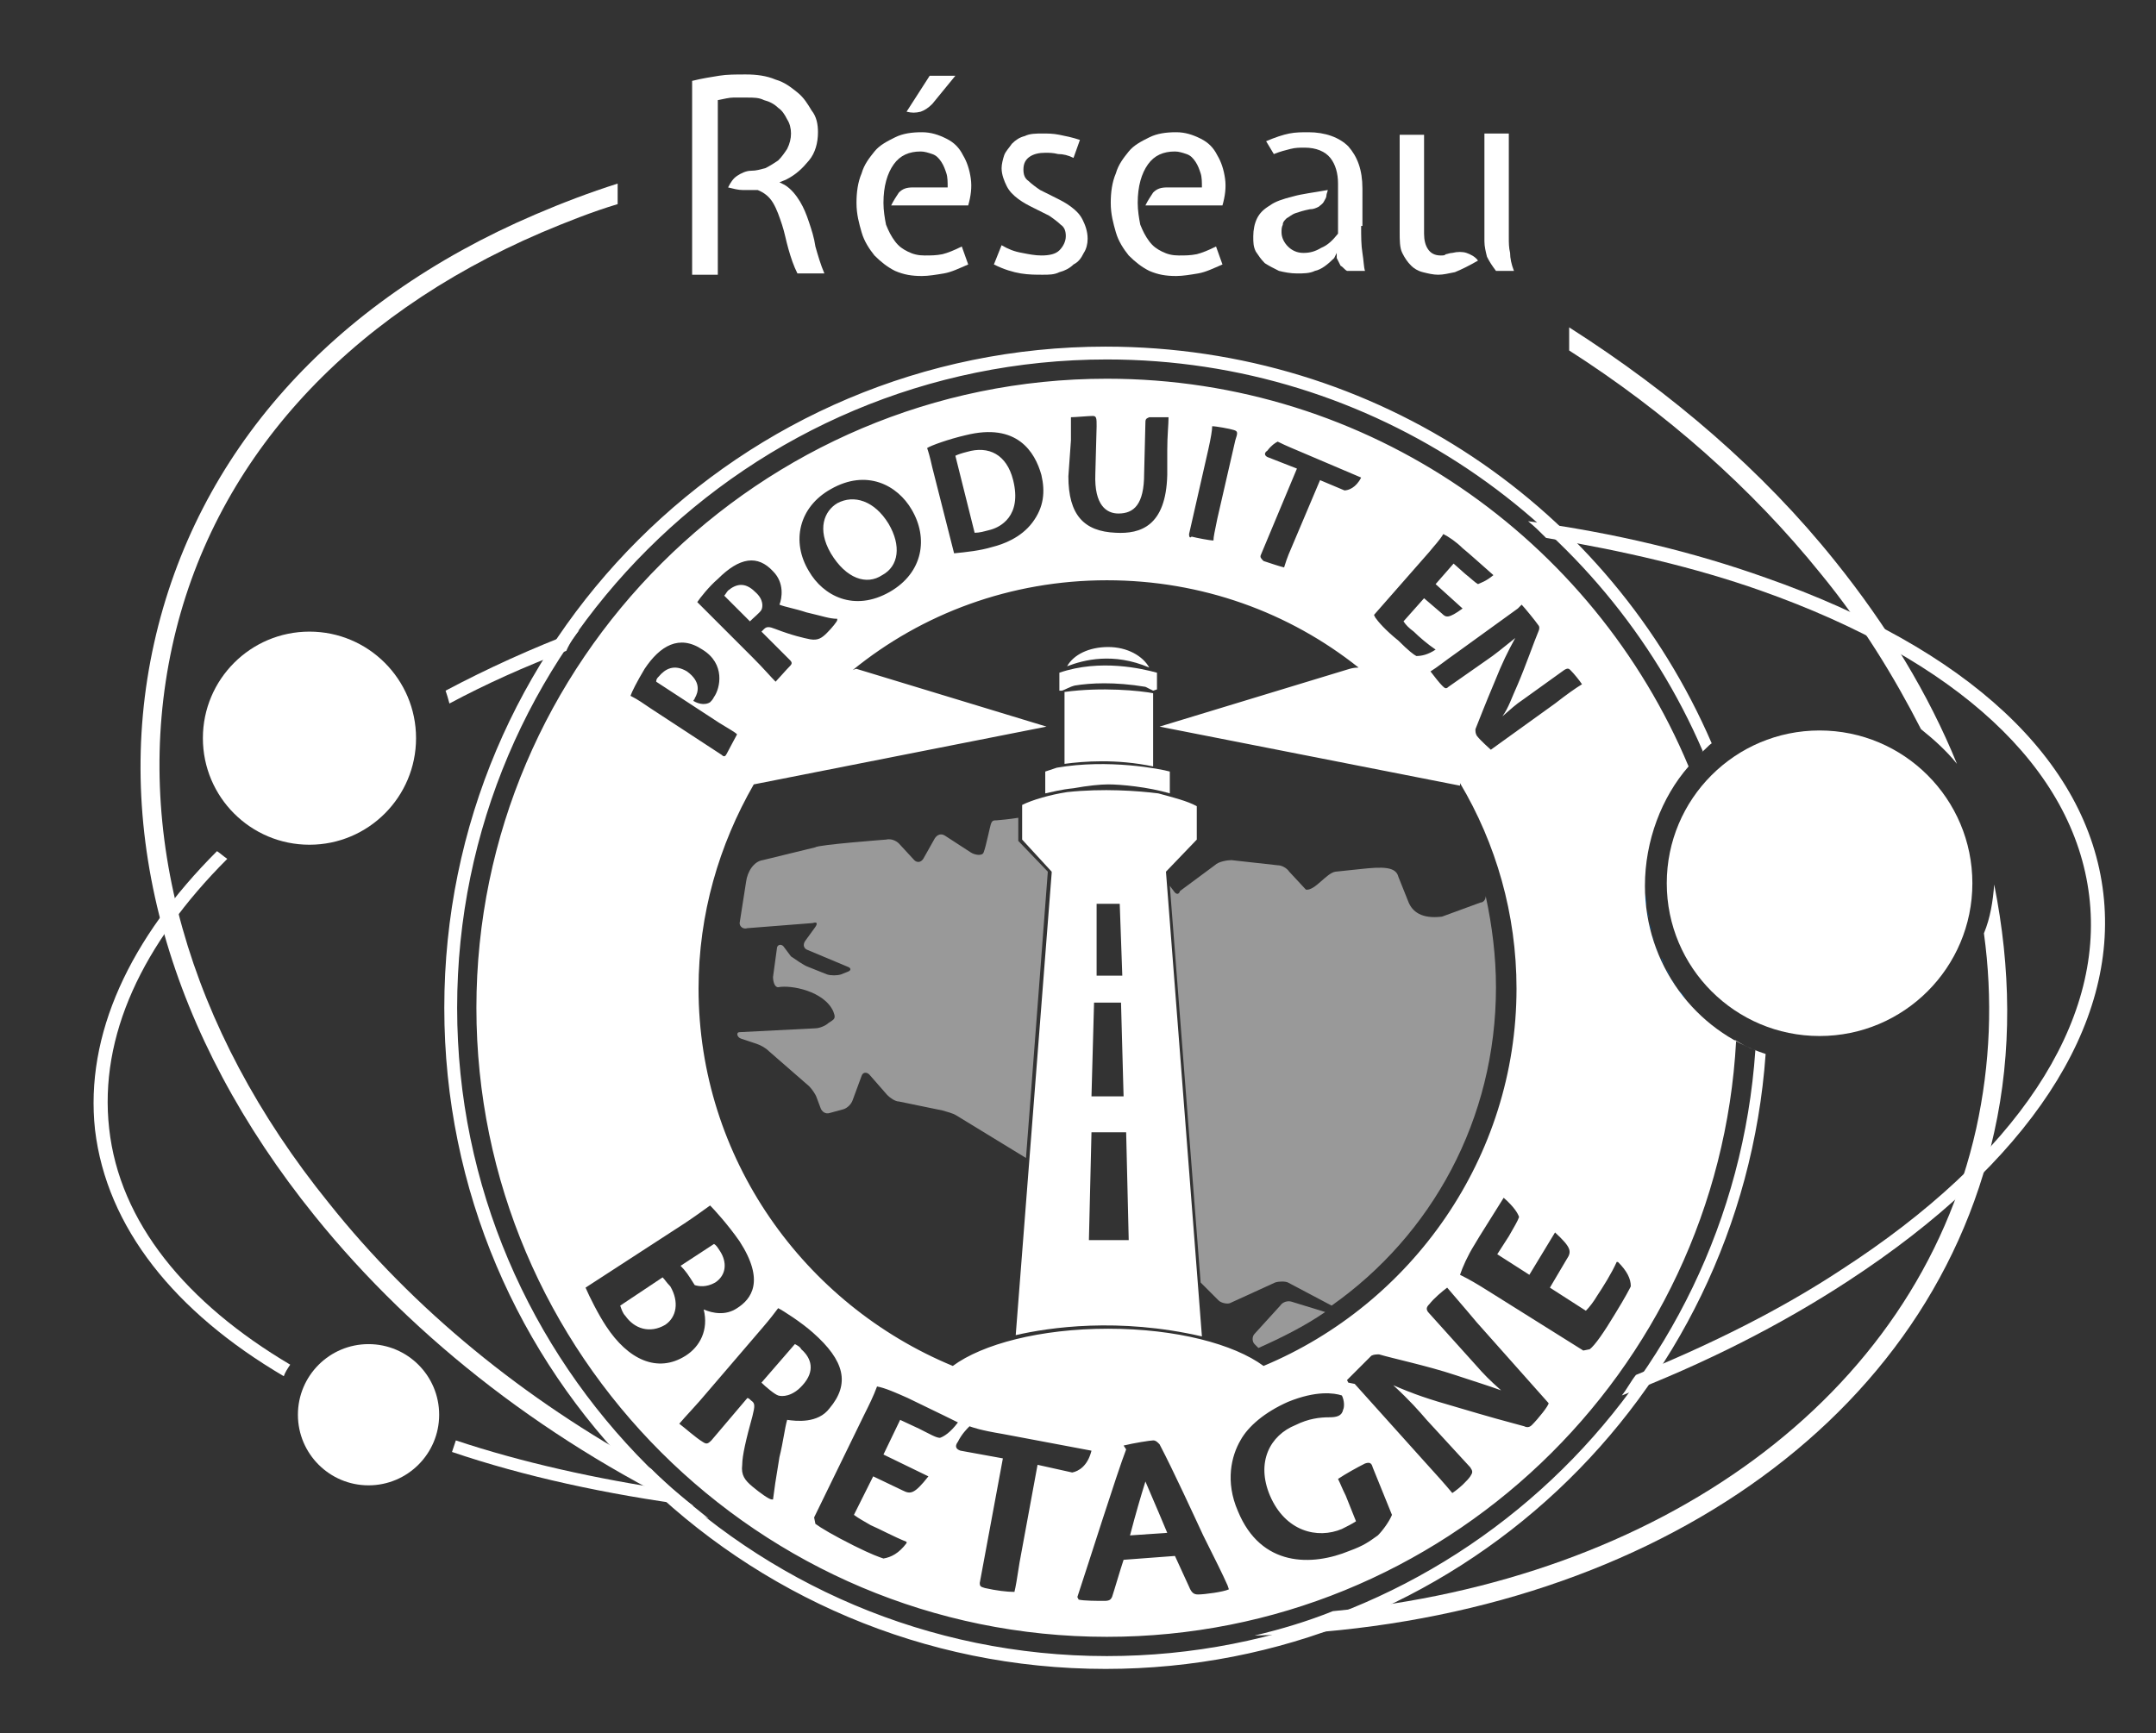 <?xml version="1.0" encoding="UTF-8"?> <!-- Generator: Adobe Illustrator 23.1.1, SVG Export Plug-In . SVG Version: 6.00 Build 0) --> <svg xmlns="http://www.w3.org/2000/svg" xmlns:xlink="http://www.w3.org/1999/xlink" version="1.1" id="Calque_1" x="0px" y="0px" viewBox="0 0 167.9 135" style="enable-background:new 0 0 167.9 135;" xml:space="preserve"><rect x="0" y="0" width="167.9" height="135" fill="#333333" stroke="none"/> <style type="text/css"> .st0{fill:#FFFFFF;} .st1{fill-rule:evenodd;clip-rule:evenodd;fill:#FFFFFF;} .st2{opacity:0.5;fill:#FFFFFF;} .st3{fill:#0062AE;} </style> <g> <path class="st0" d="M8.5,87.9c-0.8-7.2,2.6-14.4,9.2-21c-0.3-0.2-0.5-0.4-0.8-0.6C10.1,73.1,6.6,80.6,7.4,88 c0.9,7.6,6.2,14.2,14.7,19.2c0.1-0.3,0.3-0.6,0.5-0.9C14.5,101.5,9.3,95.2,8.5,87.9z"></path> <path class="st0" d="M141.8,44.7c3.2,3.9,5.7,8,7.8,12.1c1,0.8,2,1.7,2.8,2.7c-2.2-5.4-5.4-10.7-9.5-15.8 c-5.6-7-12.7-13.1-20.7-18.2v1.8C129.7,32.1,136.4,38,141.8,44.7z"></path> <g> <path class="st0" d="M63.7,10.3c0,0.8-0.2,1.6-0.7,2.2c-0.5,0.6-1,1.1-1.8,1.5l-0.5,0.2l0.4,0.2c0.5,0.3,0.9,0.8,1.2,1.3 c0.3,0.5,0.5,1,0.7,1.6c0.2,0.6,0.4,1.2,0.5,1.9c0.2,0.7,0.4,1.4,0.7,2.1h-2.1c-0.3-0.6-0.5-1.2-0.7-1.9c-0.2-0.7-0.3-1.3-0.5-1.9 c-0.2-0.6-0.4-1.2-0.7-1.7c-0.3-0.5-0.7-0.8-1.2-1c0,0-0.1,0-0.2,0c-0.3,0-0.6,0-1,0c-0.3,0-0.7-0.1-1.1-0.2 c0.2-0.4,0.4-0.7,0.7-0.9c0.3-0.2,0.7-0.4,1.1-0.4c0.4,0,0.7-0.1,1.1-0.2c0.4-0.2,0.7-0.4,1-0.6c0.3-0.3,0.5-0.6,0.7-0.9 c0.2-0.4,0.3-0.8,0.3-1.2c0-0.4-0.1-0.8-0.3-1.1c-0.2-0.4-0.4-0.7-0.7-0.9c-0.3-0.3-0.7-0.5-1.1-0.6c-0.4-0.2-0.8-0.2-1.3-0.2 c-0.4,0-0.7,0-1.1,0c-0.3,0-0.7,0.1-1.2,0.2v13.6h-2V6.3c0.8-0.2,1.5-0.3,2.1-0.4c0.6-0.1,1.3-0.1,2.1-0.1c0.8,0,1.6,0.1,2.3,0.4 c0.7,0.2,1.2,0.6,1.7,1c0.5,0.4,0.8,0.9,1.1,1.4C63.6,9.1,63.7,9.7,63.7,10.3L63.7,10.3z"></path> <path class="st0" d="M73.8,14.6c0-0.4,0-0.8-0.1-1.1c-0.1-0.3-0.2-0.6-0.4-0.9c-0.2-0.3-0.4-0.5-0.7-0.6c-0.3-0.1-0.6-0.2-0.9-0.2 c-0.9,0-1.6,0.3-2.1,1c-0.5,0.7-0.8,1.7-0.8,3c0,0.6,0.1,1.2,0.2,1.7c0.2,0.5,0.4,0.9,0.7,1.3c0.3,0.4,0.6,0.6,1,0.8 c0.4,0.2,0.8,0.3,1.3,0.3c0.5,0,0.9,0,1.4-0.1c0.4-0.1,0.9-0.3,1.5-0.6l0.5,1.4c-0.7,0.3-1.3,0.6-1.9,0.7 c-0.6,0.1-1.2,0.2-1.7,0.2c-0.8,0-1.4-0.1-2.1-0.4c-0.6-0.3-1.1-0.7-1.6-1.2c-0.4-0.5-0.8-1.1-1-1.8c-0.2-0.7-0.4-1.4-0.4-2.3 c0-0.8,0.1-1.6,0.4-2.3c0.2-0.7,0.6-1.2,1-1.7c0.4-0.5,1-0.8,1.6-1.1c0.6-0.3,1.3-0.4,2.1-0.4c0.7,0,1.3,0.2,1.9,0.5 c0.6,0.3,1,0.7,1.3,1.3c0.3,0.5,0.5,1.1,0.6,1.8c0.1,0.7,0,1.4-0.2,2.1h-6c0.2-0.4,0.4-0.7,0.6-1c0.3-0.3,0.6-0.4,1.1-0.4H73.8z M72.6,8.1c-0.3,0.3-0.6,0.5-0.9,0.6c-0.4,0.1-0.7,0.1-1.1,0l1.8-2.8h2L72.6,8.1z"></path> <path class="st0" d="M78,19.1c0.5,0.3,1,0.5,1.6,0.6c0.5,0.1,1,0.2,1.5,0.2c0.6,0,1.1-0.1,1.4-0.4c0.3-0.3,0.5-0.7,0.5-1.1 c0-0.4-0.1-0.7-0.4-0.9c-0.2-0.2-0.6-0.5-0.9-0.7c-0.4-0.2-0.8-0.4-1.2-0.6c-0.4-0.2-0.8-0.4-1.2-0.7c-0.4-0.3-0.7-0.6-0.9-1 c-0.2-0.4-0.4-0.9-0.4-1.4c0-0.3,0.1-0.7,0.2-1c0.1-0.3,0.4-0.6,0.6-0.9c0.3-0.3,0.6-0.5,1-0.6c0.4-0.2,0.9-0.2,1.4-0.2 c0.4,0,0.8,0,1.3,0.1c0.5,0.1,1,0.2,1.6,0.4l-0.5,1.4c-0.4-0.2-0.8-0.3-1.2-0.3c-0.4-0.1-0.7-0.1-1-0.1c-0.5,0-0.9,0.1-1.2,0.3 c-0.3,0.2-0.5,0.5-0.5,1c0,0.4,0.1,0.7,0.4,0.9c0.2,0.2,0.6,0.5,0.9,0.7c0.4,0.2,0.8,0.4,1.2,0.6c0.4,0.2,0.8,0.4,1.2,0.7 c0.4,0.3,0.7,0.6,0.9,1c0.2,0.4,0.4,0.9,0.4,1.5c0,0.4-0.1,0.8-0.3,1.1c-0.2,0.4-0.4,0.7-0.8,0.9c-0.3,0.3-0.7,0.5-1.1,0.6 c-0.4,0.2-0.8,0.2-1.3,0.2c-0.5,0-1.1,0-1.7-0.1c-0.6-0.1-1.3-0.3-2.1-0.7L78,19.1z"></path> <path class="st0" d="M93.6,14.6c0-0.4,0-0.8-0.1-1.1c-0.1-0.3-0.2-0.6-0.4-0.9c-0.2-0.3-0.4-0.5-0.7-0.6c-0.3-0.1-0.6-0.2-0.9-0.2 c-0.9,0-1.6,0.3-2.1,1c-0.5,0.7-0.8,1.7-0.8,3c0,0.6,0.1,1.2,0.2,1.7c0.2,0.5,0.4,0.9,0.7,1.3c0.3,0.4,0.6,0.6,1,0.8 c0.4,0.2,0.8,0.3,1.3,0.3c0.5,0,0.9,0,1.4-0.1c0.4-0.1,0.9-0.3,1.5-0.6l0.5,1.4c-0.7,0.3-1.3,0.6-1.9,0.7 c-0.6,0.1-1.2,0.2-1.7,0.2c-0.8,0-1.4-0.1-2.1-0.4c-0.6-0.3-1.1-0.7-1.6-1.2c-0.4-0.5-0.8-1.1-1-1.8c-0.2-0.7-0.4-1.4-0.4-2.3 c0-0.8,0.1-1.6,0.4-2.3c0.2-0.7,0.6-1.2,1-1.7c0.4-0.5,1-0.8,1.6-1.1c0.6-0.3,1.3-0.4,2.1-0.4c0.7,0,1.3,0.2,1.9,0.5 c0.6,0.3,1,0.7,1.3,1.3c0.3,0.5,0.5,1.1,0.6,1.8c0.1,0.7,0,1.4-0.2,2.1h-6c0.2-0.4,0.4-0.7,0.6-1c0.3-0.3,0.6-0.4,1.1-0.4H93.6z"></path> <path class="st0" d="M106,17.6c0,0.8,0,1.5,0.1,2.1c0.1,0.6,0.1,1.1,0.2,1.4h-1.4c-0.2-0.1-0.3-0.3-0.5-0.4 c-0.1-0.2-0.2-0.4-0.3-0.6l0-0.4l-0.2,0.4c-0.5,0.5-1,0.9-1.5,1c-0.4,0.2-0.9,0.2-1.4,0.2c-0.5,0-1-0.1-1.4-0.2 c-0.4-0.2-0.8-0.4-1.1-0.6c-0.3-0.3-0.5-0.6-0.7-0.9c-0.2-0.4-0.2-0.7-0.2-1.2c0-0.5,0.1-1,0.3-1.4c0.2-0.4,0.5-0.7,1-1 c0.4-0.3,1-0.5,1.8-0.7c0.7-0.2,1.6-0.3,2.7-0.5c0,0.1-0.1,0.3-0.1,0.4c0,0.2-0.1,0.3-0.2,0.5c-0.1,0.2-0.3,0.3-0.4,0.4 c-0.2,0.1-0.4,0.2-0.7,0.2c-0.5,0.1-0.8,0.2-1.1,0.3c-0.3,0.1-0.5,0.3-0.7,0.4c-0.2,0.2-0.3,0.3-0.3,0.5c-0.1,0.2-0.1,0.4-0.1,0.6 c0,0.4,0.2,0.8,0.5,1.1c0.3,0.3,0.7,0.5,1.2,0.5c0.5,0,0.9-0.1,1.4-0.4c0.5-0.2,0.9-0.6,1.3-1.1v-3.9c0-0.8-0.2-1.5-0.6-2 c-0.4-0.5-1.1-0.8-2-0.8c-0.4,0-0.7,0-1.1,0.1c-0.4,0.1-0.8,0.2-1.3,0.4L98.6,11c0.7-0.3,1.3-0.5,1.8-0.6c0.5-0.1,1-0.1,1.5-0.1 c1.3,0,2.4,0.4,3.1,1.1c0.7,0.8,1.1,1.8,1.1,3.3V17.6z"></path> <path class="st0" d="M110.9,18.2c0,0.5,0.1,0.9,0.3,1.2c0.2,0.3,0.5,0.5,1,0.5c0.2,0,0.3,0,0.4-0.1c0.1,0,0.3-0.1,0.5-0.1 c0.4-0.1,0.8-0.1,1.1,0c0.3,0.1,0.7,0.3,0.9,0.6c-0.7,0.4-1.3,0.7-1.8,0.9c-0.5,0.1-0.9,0.2-1.3,0.2c-0.4,0-0.8-0.1-1.2-0.2 c-0.4-0.1-0.7-0.3-0.9-0.5c-0.3-0.3-0.5-0.6-0.7-1c-0.2-0.4-0.2-1-0.2-1.6v-7.6h1.9V18.2z M116.5,21.1c-0.3-0.4-0.5-0.7-0.7-1.1 c-0.1-0.4-0.2-0.8-0.2-1.2v-8.4h1.9v8.1c0,0.4,0,0.8,0.1,1.2c0,0.4,0.1,0.9,0.3,1.4H116.5z"></path> </g> <circle class="st0" cx="28.7" cy="110.2" r="5.5"></circle> <circle class="st0" cx="24.1" cy="57.5" r="8.3"></circle> <g> <path class="st0" d="M52.5,116.1c-6.1-0.9-11.9-2.2-17-3.9c-0.1,0.3-0.2,0.6-0.3,0.9c5.6,1.9,12,3.3,18.8,4.2 C53.4,116.9,53,116.5,52.5,116.1z"></path> <path class="st0" d="M45.1,49.1c-3.7,1.4-7.2,3-10.4,4.7c0.1,0.3,0.2,0.6,0.3,1c2.8-1.5,5.9-2.9,9.1-4.1 C44.4,50,44.8,49.5,45.1,49.1z"></path> <path class="st0" d="M163.8,69.6c-1.2-10.4-10.6-19.1-26.3-24.6c-5.6-2-11.8-3.5-18.5-4.4c0.5,0.4,0.9,0.8,1.4,1.3 c6,1,11.6,2.3,16.7,4.1c15.3,5.4,24.4,13.8,25.6,23.8c1.2,9.9-5.7,20.3-19.3,29.1c-4.7,3.1-10.1,5.8-16,8.2 c-0.4,0.5-0.7,1.1-1.1,1.6c6.5-2.5,12.4-5.5,17.6-8.9C158,90.6,165,79.9,163.8,69.6z"></path> </g> <g> <path class="st0" d="M50.7,114.4C40.8,109,32.2,102,25.6,93.7c-11-13.6-15.3-29-12.2-43.3c3.1-14.3,13.4-25.7,28.8-32.3 c1.9-0.8,3.9-1.6,5.9-2.2v-1.6c-2.2,0.7-4.3,1.5-6.4,2.4c-15.9,6.8-26.4,18.6-29.7,33.4c-3.3,14.8,1.2,30.6,12.5,44.6 c7.9,9.8,18.5,17.9,30.7,23.6C53.7,117.1,52.1,115.8,50.7,114.4z"></path> <path class="st0" d="M155.3,68.9c-0.1,1.3-0.3,2.6-0.8,3.8c0.7,5.1,0.5,10.2-0.6,15.2c-4.7,21.1-24.8,35.2-50.1,37.6 c-2,0.8-4,1.4-6.1,1.9c28.8-0.7,52.4-15.7,57.6-39.2C156.7,81.9,156.6,75.4,155.3,68.9z"></path> </g> </g> <circle class="st0" cx="141.7" cy="68.8" r="11.9"></circle> <g> <g> <path class="st2" d="M81.6,67.9l-2.3-2.4l0,0v0v-1.8c-0.6,0.1-1.6,0.2-1.7,0.2c-0.2,0-0.3,0-0.4,0.2c-0.1,0.2-0.4,1.8-0.6,2.3 c-0.1,0.3-0.7,0.2-1,0l-2-1.3c-0.3-0.2-0.6-0.1-0.8,0.2l-0.9,1.6c-0.2,0.3-0.5,0.3-0.7,0.1L70,65.7c-0.2-0.2-0.6-0.4-1-0.3 c0,0-5.3,0.4-5.5,0.6L59.4,67c-0.7,0.1-1.2,0.9-1.3,1.7l-0.5,3.2c0,0.3,0.3,0.5,0.6,0.4l5.1-0.4c0.3-0.1,0.4,0,0.2,0.3l-0.8,1.1 c-0.2,0.3-0.1,0.6,0.2,0.7l3.1,1.3c0.3,0.1,0.3,0.3,0,0.4l-0.5,0.2c-0.3,0.1-0.8,0.1-1.1,0l-1.5-0.6c-0.3-0.1-1-0.6-1.3-0.8 l-0.6-0.8c-0.2-0.2-0.5-0.1-0.5,0.2l-0.3,2.2c0,0.3,0.1,0.8,0.4,0.8c1-0.2,3.6,0.3,4.3,1.9c0.1,0.3,0.2,0.5-0.1,0.7l-0.3,0.2 c-0.2,0.2-0.7,0.4-1,0.4l-5.9,0.3c-0.3,0-0.2,0.4,0.1,0.5l1.2,0.4c0.3,0.1,0.7,0.3,1,0.6l3.1,2.7c0.2,0.2,0.5,0.6,0.6,0.9l0.3,0.8 c0.1,0.3,0.4,0.5,0.7,0.4l1.1-0.3c0.3-0.1,0.6-0.4,0.7-0.7l0.7-1.9c0.1-0.3,0.4-0.3,0.6-0.1l1.4,1.6c0.2,0.2,0.6,0.5,0.9,0.5 l3.4,0.7c0.3,0.1,0.8,0.2,1.1,0.4l5.4,3.3L81.6,67.9z"></path> <g> <g> <g> <path class="st0" d="M89.8,59.7l0-5.7c-1-0.2-4-0.5-6.9-0.1v5.6C84.4,59.3,86.9,59.1,89.8,59.7z"></path> </g> <path class="st0" d="M83.6,61.4c1.1-0.2,2.1-0.3,2.7-0.3c1,0,3.1,0.2,4.8,0.7v-1.7c0,0,0,0,0,0c-0.7-0.2-4.8-1-8.8-0.3 c-0.3,0.1-0.6,0.2-0.9,0.3v1.7C81.9,61.7,82.6,61.5,83.6,61.4z"></path> <path class="st0" d="M89.5,52c-0.5-0.9-1.7-1.6-3.2-1.6c-1.5,0-2.7,0.6-3.2,1.5C84.4,51.4,86.7,50.8,89.5,52z"></path> <path class="st0" d="M82.5,52.4v1.4l0.2,0c0.3-0.1,0.6-0.3,1-0.4c1.2-0.2,3.1-0.3,5.5,0.1c0.2,0.1,0.4,0.2,0.6,0.3l0.3-0.1v-1.3 C89,52.1,85.7,51.3,82.5,52.4z"></path> </g> <path class="st0" d="M90.8,67.9L90.8,67.9l2.4-2.5v-2.6c-0.7-0.4-1.9-0.7-3-1c-1.6-0.2-4.3-0.4-7.1-0.1c-1.3,0.2-2.7,0.6-3.5,1 v2.7l2.3,2.5l0,0l0,0.1l-2.8,36c2.6-0.6,8-1.4,14.5,0.1L90.8,67.9z M85.4,70.4h1.8l0.2,5.6h-2L85.4,70.4z M85.2,78.1h2.1l0.2,7.3 H85L85.2,78.1z M84.8,96.6l0.2-8.4h2.7l0.2,8.4H84.8z"></path> </g> </g> <g> <g> <path class="st3" d="M129.4,74.6c0.1,0.2,0.1,0.3,0.2,0.5C129.5,75,129.4,74.8,129.4,74.6z"></path> </g> <g> <path class="st3" d="M129.8,75.5c0.1,0.2,0.2,0.3,0.3,0.5C129.9,75.8,129.8,75.6,129.8,75.5z"></path> </g> <g> <path class="st3" d="M128.7,72.9c0.1,0.2,0.1,0.4,0.2,0.5C128.8,73.2,128.7,73,128.7,72.9z"></path> </g> <g> <path class="st3" d="M128.5,71.9c0,0.2,0.1,0.4,0.1,0.6C128.5,72.3,128.5,72.1,128.5,71.9z"></path> </g> <g> <path class="st3" d="M129,73.8c0.1,0.2,0.1,0.3,0.2,0.5C129.1,74.1,129.1,73.9,129,73.8z"></path> </g> <g> <path class="st3" d="M128.1,68.3c0-0.1,0-0.1,0-0.2C128.1,68.2,128.1,68.3,128.1,68.3z"></path> </g> <g> <path class="st3" d="M130.2,76.3c0.1,0.2,0.2,0.3,0.3,0.5C130.4,76.6,130.3,76.4,130.2,76.3z"></path> </g> <g> <path class="st3" d="M130.7,77.1c0.2,0.2,0.3,0.5,0.5,0.7C131.1,77.5,130.9,77.3,130.7,77.1z"></path> </g> <g> <path class="st3" d="M132.5,79.1c-0.1-0.1-0.2-0.2-0.3-0.3C132.3,78.9,132.4,79,132.5,79.1z"></path> </g> <g> <path class="st3" d="M133.9,80.3c-0.1-0.1-0.2-0.2-0.3-0.3C133.7,80.1,133.8,80.2,133.9,80.3z"></path> </g> <g> <path class="st3" d="M133.2,79.7c-0.1-0.1-0.2-0.2-0.3-0.3C133,79.5,133.1,79.6,133.2,79.7z"></path> </g> <g> <path class="st3" d="M134.7,80.8c-0.1-0.1-0.3-0.2-0.4-0.2C134.4,80.6,134.6,80.7,134.7,80.8z"></path> </g> <g> <path class="st3" d="M131.6,78.1c0.1,0.1,0.2,0.2,0.3,0.3C131.8,78.3,131.7,78.2,131.6,78.1z"></path> </g> <g> <path class="st3" d="M128.3,66.8c0,0.1,0,0.1,0,0.2C128.3,66.9,128.3,66.8,128.3,66.8z"></path> </g> <g> <path class="st3" d="M128.3,70.9c0,0.2,0.1,0.4,0.1,0.6C128.3,71.3,128.3,71.1,128.3,70.9z"></path> </g> <g> <path class="st3" d="M128.1,69.6c0,0.3,0,0.7,0.1,1C128.2,70.3,128.2,69.9,128.1,69.6z"></path> </g> <g> <path class="st3" d="M128.5,65.5C128.5,65.5,128.5,65.5,128.5,65.5C128.5,65.5,128.5,65.5,128.5,65.5z"></path> </g> </g> </g> <g> <path class="st0" d="M77,41.3c0.9-0.2,2.6-1.1,1.9-3.9c-0.5-2-1.9-2.7-3.6-2.2c-0.4,0.1-0.7,0.2-0.9,0.3l1.5,6 C76.3,41.5,76.6,41.4,77,41.3z"></path> <path class="st0" d="M61.9,104.7l-2.6,3c0.3,0.3,1,0.9,1.3,1c0.3,0.1,1.1,0.1,1.9-0.8c1-1.1,0.7-2.1-0.1-2.8 C62.3,104.9,62.1,104.8,61.9,104.7z"></path> <path class="st0" d="M51.6,99.5l-3.3,2.2c0.1,0.3,0.2,0.6,0.4,0.8c0.7,1,1.9,1.4,3.1,0.7c0.9-0.6,1.1-1.8,0.4-3 C51.9,99.9,51.8,99.7,51.6,99.5z"></path> <path class="st0" d="M55.7,99.9c0.9-0.6,0.9-1.6,0.4-2.4c-0.2-0.3-0.3-0.5-0.5-0.6L53,98.6c0.4,0.4,0.6,0.7,1.1,1.5 C54.4,100.2,55,100.3,55.7,99.9z"></path> <path class="st0" d="M68.7,44.8c1.3-0.7,1.5-2.3,0.5-4c-1.1-1.8-2.7-2.3-4-1.6l0,0c-1,0.6-1.6,2-0.5,3.9 C65.9,45.1,67.5,45.6,68.7,44.8z"></path> <path class="st0" d="M59.3,47.5c0.1-0.2,0.2-0.8-0.5-1.4c-0.8-0.8-1.5-0.6-2.1-0.1c-0.1,0.1-0.2,0.3-0.3,0.4l2,2 C58.7,48.1,59.2,47.7,59.3,47.5z"></path> <path class="st0" d="M88,119.6l2.9-0.2c-1-2.4-1.5-3.5-1.7-4C88.8,116.7,88.5,117.7,88,119.6z"></path> <path class="st0" d="M128.1,69c0-3.5,1.3-6.9,3.4-9.3c-7.4-17.7-24.9-30.2-45.3-30.2c-27,0-49.1,22-49.1,49c0,27,22,49,49.1,49 c26.2,0,47.6-20.6,49-46.4c0,0-0.1,0-0.1-0.1c0.5,0.3,1,0.6,1.6,0.8C134.9,108.1,113,129,86.2,129c-27.9,0-50.6-22.7-50.6-50.5 C35.6,50.6,58.3,28,86.2,28c20.8,0,38.7,12.6,46.4,30.5c0,0,0,0-0.1,0.1c0.3-0.2,0.5-0.5,0.8-0.7c-7.9-18.3-26-30.9-47.2-30.9 C57.7,27,34.6,50,34.6,78.5c0,28.5,23.1,51.5,51.5,51.5c27.2,0,49.5-21.1,51.4-47.9C132,80.3,128.1,75.1,128.1,69z M118.4,47.2 l0.1-0.1c0.2,0.2,1.1,1.3,1.3,1.6c0.1,0.1,0.1,0.3,0,0.5c-0.3,0.7-1,2.7-1.6,4.1c-0.5,1.1-0.7,1.8-1.2,2.5c0.7-0.6,1-0.9,1.6-1.3 l3.2-2.3c0.3-0.2,0.4-0.1,0.5,0c0.3,0.3,0.7,0.8,0.9,1.1c-0.5,0.3-1.2,0.8-2.1,1.5l-5,3.6c-0.1-0.1-0.8-0.7-1.1-1.1 c-0.1-0.2-0.1-0.3-0.1-0.5c0.4-1,0.7-1.8,1.5-3.7c0.6-1.5,1-2.3,1.6-3.4c-1,0.8-1.6,1.3-2.2,1.7l-3,2.1c-0.2,0.2-0.3,0.1-0.5-0.1 c-0.2-0.2-0.6-0.7-0.9-1.1c0.5-0.3,1.1-0.8,2.1-1.5l4.7-3.4L118.4,47.2z M66.7,52.1c0,0-0.1,0-0.3,0.1c5.4-4.4,12.3-7,19.8-7 c7.4,0,14.2,2.5,19.6,6.8c-0.4,0-0.7,0.1-0.7,0.1l-14.8,4.5l23.4,4.6c0,0,0-0.1,0-0.2c2.8,4.7,4.4,10.2,4.4,16 c0,13.2-8.2,24.6-19.7,29.4c-2.3-1.7-6.8-2.9-12.1-2.9c-5.3,0-9.8,1.2-12.1,2.9C62.6,101.6,54.4,90.2,54.4,77 c0-5.8,1.6-11.2,4.3-15.9l22.8-4.5L66.7,52.1z M107,47.9l4.3-4.9c0.4-0.5,0.8-0.9,1.1-1.4c0.4,0.2,1,0.6,1.5,1.1 c0.5,0.4,1.6,1.4,2.4,2.1c-0.6,0.5-1,0.6-1.2,0.7c-0.2-0.1-0.5-0.4-1-0.8l-0.9-0.8l-1.4,1.6l2.1,1.9c-1.1,0.8-1.3,0.7-1.6,0.4 l-1.4-1.2l-1.6,1.8c0.2,0.3,0.4,0.5,0.8,0.8c0.4,0.4,1.1,1,1.7,1.4l0,0c-0.6,0.4-1.1,0.5-1.5,0.5c-0.2-0.1-0.6-0.4-1.4-1.2 c-1-0.8-1.6-1.5-1.8-1.8L107,47.9z M98.2,43.2l2.8-6.7l-2.3-0.9c-0.2-0.1-0.3-0.3,0-0.5c0.3-0.4,0.6-0.6,0.8-0.7 c0.2,0.1,0.6,0.3,1.8,0.8l4.7,2c-0.4,0.8-1,1-1.3,1l-1.9-0.8l-2.2,5.2c-0.4,0.9-0.5,1.3-0.6,1.6c-0.4-0.1-1-0.3-1.6-0.5 C98.2,43.5,98.1,43.4,98.2,43.2z M92.6,41.6l1.5-6.6c0.2-0.9,0.3-1.5,0.3-1.8c0.3,0,1.4,0.2,1.7,0.3c0.3,0.1,0.3,0.2,0.1,0.8 l-1.4,6.1c-0.2,1-0.3,1.4-0.3,1.7c-0.3,0-1.3-0.2-1.7-0.3C92.7,41.9,92.6,41.9,92.6,41.6z M83.4,34.3c0-0.9,0-1.5,0-1.8 c0.3,0,1.4-0.1,1.7-0.1c0.3,0,0.3,0.2,0.3,0.8l-0.1,3.7c-0.1,2.5,0.9,3.1,1.8,3.1c1.2,0,2-0.7,2-3.1l0.1-4c0-0.3,0.1-0.3,0.3-0.4 c0.4,0,1.2,0,1.5,0c0,0.6-0.1,1.4-0.1,2.6l0,1.9c-0.1,4-2.1,4.6-4,4.5c-2.5-0.1-3.7-1.4-3.7-4.4L83.4,34.3z M75.2,33.9 c4-1,5.4,1.3,5.9,3.1c0.3,1.3,0.2,2.5-0.7,3.7c-0.9,1.2-2.3,1.7-3.1,1.9c-1,0.3-2,0.4-3,0.5l-1.7-6.7c-0.2-0.9-0.3-1.2-0.4-1.5 C72.5,34.7,73.9,34.2,75.2,33.9z M64.7,38.1L64.7,38.1c2.8-1.6,5.2-0.3,6.3,1.6c1.3,2.2,0.9,4.9-1.7,6.4c-2.8,1.6-5.2,0.3-6.3-1.6 C61.6,42.2,62.2,39.5,64.7,38.1z M55.9,45.1c1.7-1.7,3.1-1.9,4.3-0.6c0.9,0.9,0.7,2.1,0.5,2.6c0.5,0.2,1.2,0.3,2.1,0.6 c1.3,0.3,1.8,0.5,2.4,0.5l0,0.1c0,0.1-0.4,0.6-0.8,1c-0.4,0.4-0.7,0.6-1.3,0.5c-0.5-0.1-1.4-0.3-2.7-0.8c-0.5-0.2-0.7-0.2-0.9,0 c-0.1,0.1-0.1,0.1-0.2,0.2l2.2,2.2c0.2,0.2,0.2,0.3,0,0.5c-0.3,0.3-0.9,1-1.1,1.2c-0.4-0.4-0.9-1-1.8-1.9l-3.3-3.3 c-0.5-0.5-0.7-0.7-1-1C54.5,46.6,55.2,45.7,55.9,45.1z M50.2,52.1c1.2-1.8,2.7-2.7,4.5-1.5c1.8,1.1,1.4,3,0.9,3.7 c-0.1,0.2-0.2,0.3-0.3,0.4c-0.3,0.2-0.8,0.2-1.3-0.1c0-0.1,0.1-0.1,0.1-0.2c0.3-0.5,0.5-1.3-0.6-2.1c-1-0.6-1.7-0.2-2.2,0.4 c-0.1,0.1-0.2,0.2-0.2,0.4l4.9,3.2c0.8,0.5,1.2,0.7,1.4,0.9c-0.1,0.2-0.6,1.1-0.8,1.5c-0.1,0.2-0.2,0.3-0.4,0.1l-5.5-3.6 c-0.6-0.4-1-0.7-1.6-1C49.2,53.9,49.6,53.1,50.2,52.1z M47.2,103.3c-0.6-0.9-1.3-2.3-1.6-3l7.7-5c0.9-0.6,1.3-0.9,2-1.4 c0.3,0.3,1.4,1.5,2.3,2.8c2,3.1,0.9,4.5-0.2,5.2c-0.9,0.6-1.9,0.4-2.6,0.1c0.4,1.6-0.3,2.9-1.4,3.6C51.2,107,48.9,105.9,47.2,103.3 z M61.3,110.6c-0.2,0.7-0.3,1.7-0.6,2.9c-0.3,1.8-0.4,2.5-0.5,3.3l-0.1,0c-0.2,0-0.9-0.5-1.5-1c-0.6-0.5-0.9-0.9-0.8-1.7 c0-0.7,0.3-2,0.8-3.8c0.2-0.8,0.2-1-0.1-1.2c-0.1-0.1-0.2-0.2-0.3-0.2l-2.8,3.3c-0.3,0.3-0.4,0.3-0.7,0.1c-0.5-0.3-1.4-1.1-1.8-1.4 c0.5-0.6,1.3-1.4,2.3-2.6l4.2-4.9c0.6-0.7,0.9-1.1,1.2-1.5c0.4,0.2,1.8,1.1,2.7,1.9c2.5,2.2,2.9,4,1.3,5.9 C63.7,110.9,62,110.7,61.3,110.6z M73.2,112c-0.3,0-0.8-0.3-1.6-0.7l-1.5-0.7l-1.3,2.7l3.5,1.7c-1.1,1.4-1.4,1.4-2,1.1L68,115 l-1.5,3c0.4,0.3,0.8,0.5,1.3,0.8c0.7,0.3,1.8,0.9,2.8,1.3l0,0.1c-0.6,0.8-1.2,1.1-1.8,1.2c-0.3-0.1-0.9-0.3-2.3-1 c-1.6-0.8-2.6-1.4-3-1.7l-0.1-0.5l3.9-8c0.4-0.8,0.7-1.4,1-2.2c0.6,0.1,1.5,0.5,2.4,0.9c0.8,0.4,2.5,1.2,3.9,1.9 C74,111.6,73.5,111.9,73.2,112z M80.8,114.1l-1.4,7.6c-0.2,1.3-0.3,1.9-0.4,2.3c-0.6,0-1.4-0.1-2.3-0.3c-0.3-0.1-0.4-0.1-0.4-0.4 l1.8-9.7l-3.3-0.6c-0.3-0.1-0.5-0.3-0.2-0.7c0.3-0.6,0.7-1,0.9-1.2c0.3,0.1,0.8,0.3,2.6,0.6l6.9,1.3c-0.3,1.2-1,1.6-1.5,1.7 L80.8,114.1z M95.7,123.8c-0.4,0.2-1.9,0.4-2.4,0.4c-0.3,0-0.5-0.1-0.7-0.6c-0.4-0.9-0.7-1.5-1.1-2.4l-4,0.3 c-0.3,0.9-0.7,2.3-0.9,2.9c-0.1,0.2-0.2,0.3-0.6,0.3c-0.5,0-1.6,0-2-0.1l-0.1-0.2c0.8-2.4,3.1-9.7,3.8-11.5l-0.2-0.3 c0.8-0.2,2.1-0.4,2.3-0.4c0.2,0,0.3,0.1,0.5,0.3c1.1,2.1,2.7,5.6,3.4,7.1c1,2,1.5,3,1.9,3.9L95.7,123.8z M107.3,119.6 c-0.7,0.5-1.1,0.8-2.2,1.2c-2.9,1.2-6.9,1.3-8.7-3.1c-1-2.3-0.5-4.3,0.2-5.5c0.6-1.1,1.9-2.2,3.7-3c2.2-0.9,3.6-0.7,4.2-0.5 c0.2,0.4,0.2,0.9,0.1,1.1c-0.1,0.5-0.5,0.6-1.1,0.6c-0.7,0-1.6,0.1-2.6,0.6c-2,0.8-3.1,2.9-2,5.5c1.2,2.8,3.7,3.4,5.6,2.6 c0.4-0.2,0.8-0.4,1.1-0.6l-0.8-2c-0.3-0.6-0.4-0.9-0.6-1.3c0.6-0.4,1.5-0.9,2.1-1.2c0.3-0.1,0.5-0.1,0.6,0.3l1.5,3.7 C108.2,118.5,107.7,119.2,107.3,119.6z M119.3,111c-0.2,0.2-0.4,0.2-0.6,0.1c-1.5-0.4-2.6-0.7-5.3-1.5c-2.1-0.6-3.3-1-4.9-1.7 c1.3,1.2,2,2,2.6,2.7l3.4,3.7c0.2,0.3,0.2,0.4,0,0.7c-0.2,0.3-0.8,0.9-1.4,1.3c-0.5-0.6-1.2-1.4-2.3-2.6l-5.3-5.9l-0.5-0.1 l-0.1-0.2c0.3-0.3,1.7-1.7,1.9-1.9c0.2-0.1,0.4-0.1,0.6-0.1c1,0.3,3.8,0.9,5.9,1.6c1.5,0.5,2.5,0.8,3.6,1.2c-0.9-0.8-1.3-1.2-2-2 l-3.6-4c-0.3-0.3-0.2-0.5,0-0.7c0.4-0.5,1-1,1.4-1.3c0.5,0.6,1.3,1.5,2.3,2.7l5.6,6.3C120.6,109.5,119.8,110.5,119.3,111z M125.8,102.3c-0.9,1.5-1.6,2.5-2,2.8l-0.5,0.1l-7.5-4.7c-0.8-0.5-1.3-0.8-2.1-1.2c0.2-0.6,0.6-1.5,1.1-2.3 c0.4-0.7,1.5-2.4,2.3-3.7c0.8,0.7,1.1,1.2,1.2,1.5c-0.1,0.3-0.4,0.8-0.8,1.5l-0.9,1.4l2.5,1.6l2-3.3c1.3,1.2,1.3,1.5,0.9,2.1 l-1.3,2.2l2.8,1.8c0.3-0.3,0.6-0.7,0.9-1.2c0.4-0.6,1.1-1.7,1.5-2.6l0.1,0c0.7,0.7,1,1.3,1,1.9C126.9,100.4,126.6,101,125.8,102.3z "></path> </g> <g> <path class="st2" d="M115.3,70.3l-3,1.1c-1.6,0.2-2.3-0.4-2.6-1.1l-0.8-2c-0.2-0.8-1.2-0.8-3-0.6l-1.9,0.2 c-0.7,0.1-1.6,1.5-2.3,1.4l-1.3-1.4c-0.2-0.3-0.6-0.5-0.9-0.5L95.9,67c-0.3,0-1,0.1-1.3,0.4l-2.7,2c-0.1,0.3-0.3,0.3-0.5,0 l-0.3-0.4l2.4,30.9l1.4,1.4c0.2,0.2,0.7,0.3,0.9,0.2l3.5-1.6c0.3-0.1,0.8-0.1,1,0l3.4,1.8c7.8-5.5,12.8-14.5,12.8-24.8 c0-2.4-0.3-4.8-0.8-7.1C115.7,70.1,115.5,70.3,115.3,70.3z"></path> <path class="st2" d="M100.6,101.4c-0.3-0.1-0.7,0-0.9,0.3l-2,2.2c-0.2,0.2-0.2,0.6,0,0.8l0.3,0.3c1.8-0.8,3.6-1.7,5.2-2.8 L100.6,101.4z"></path> </g> </svg> 